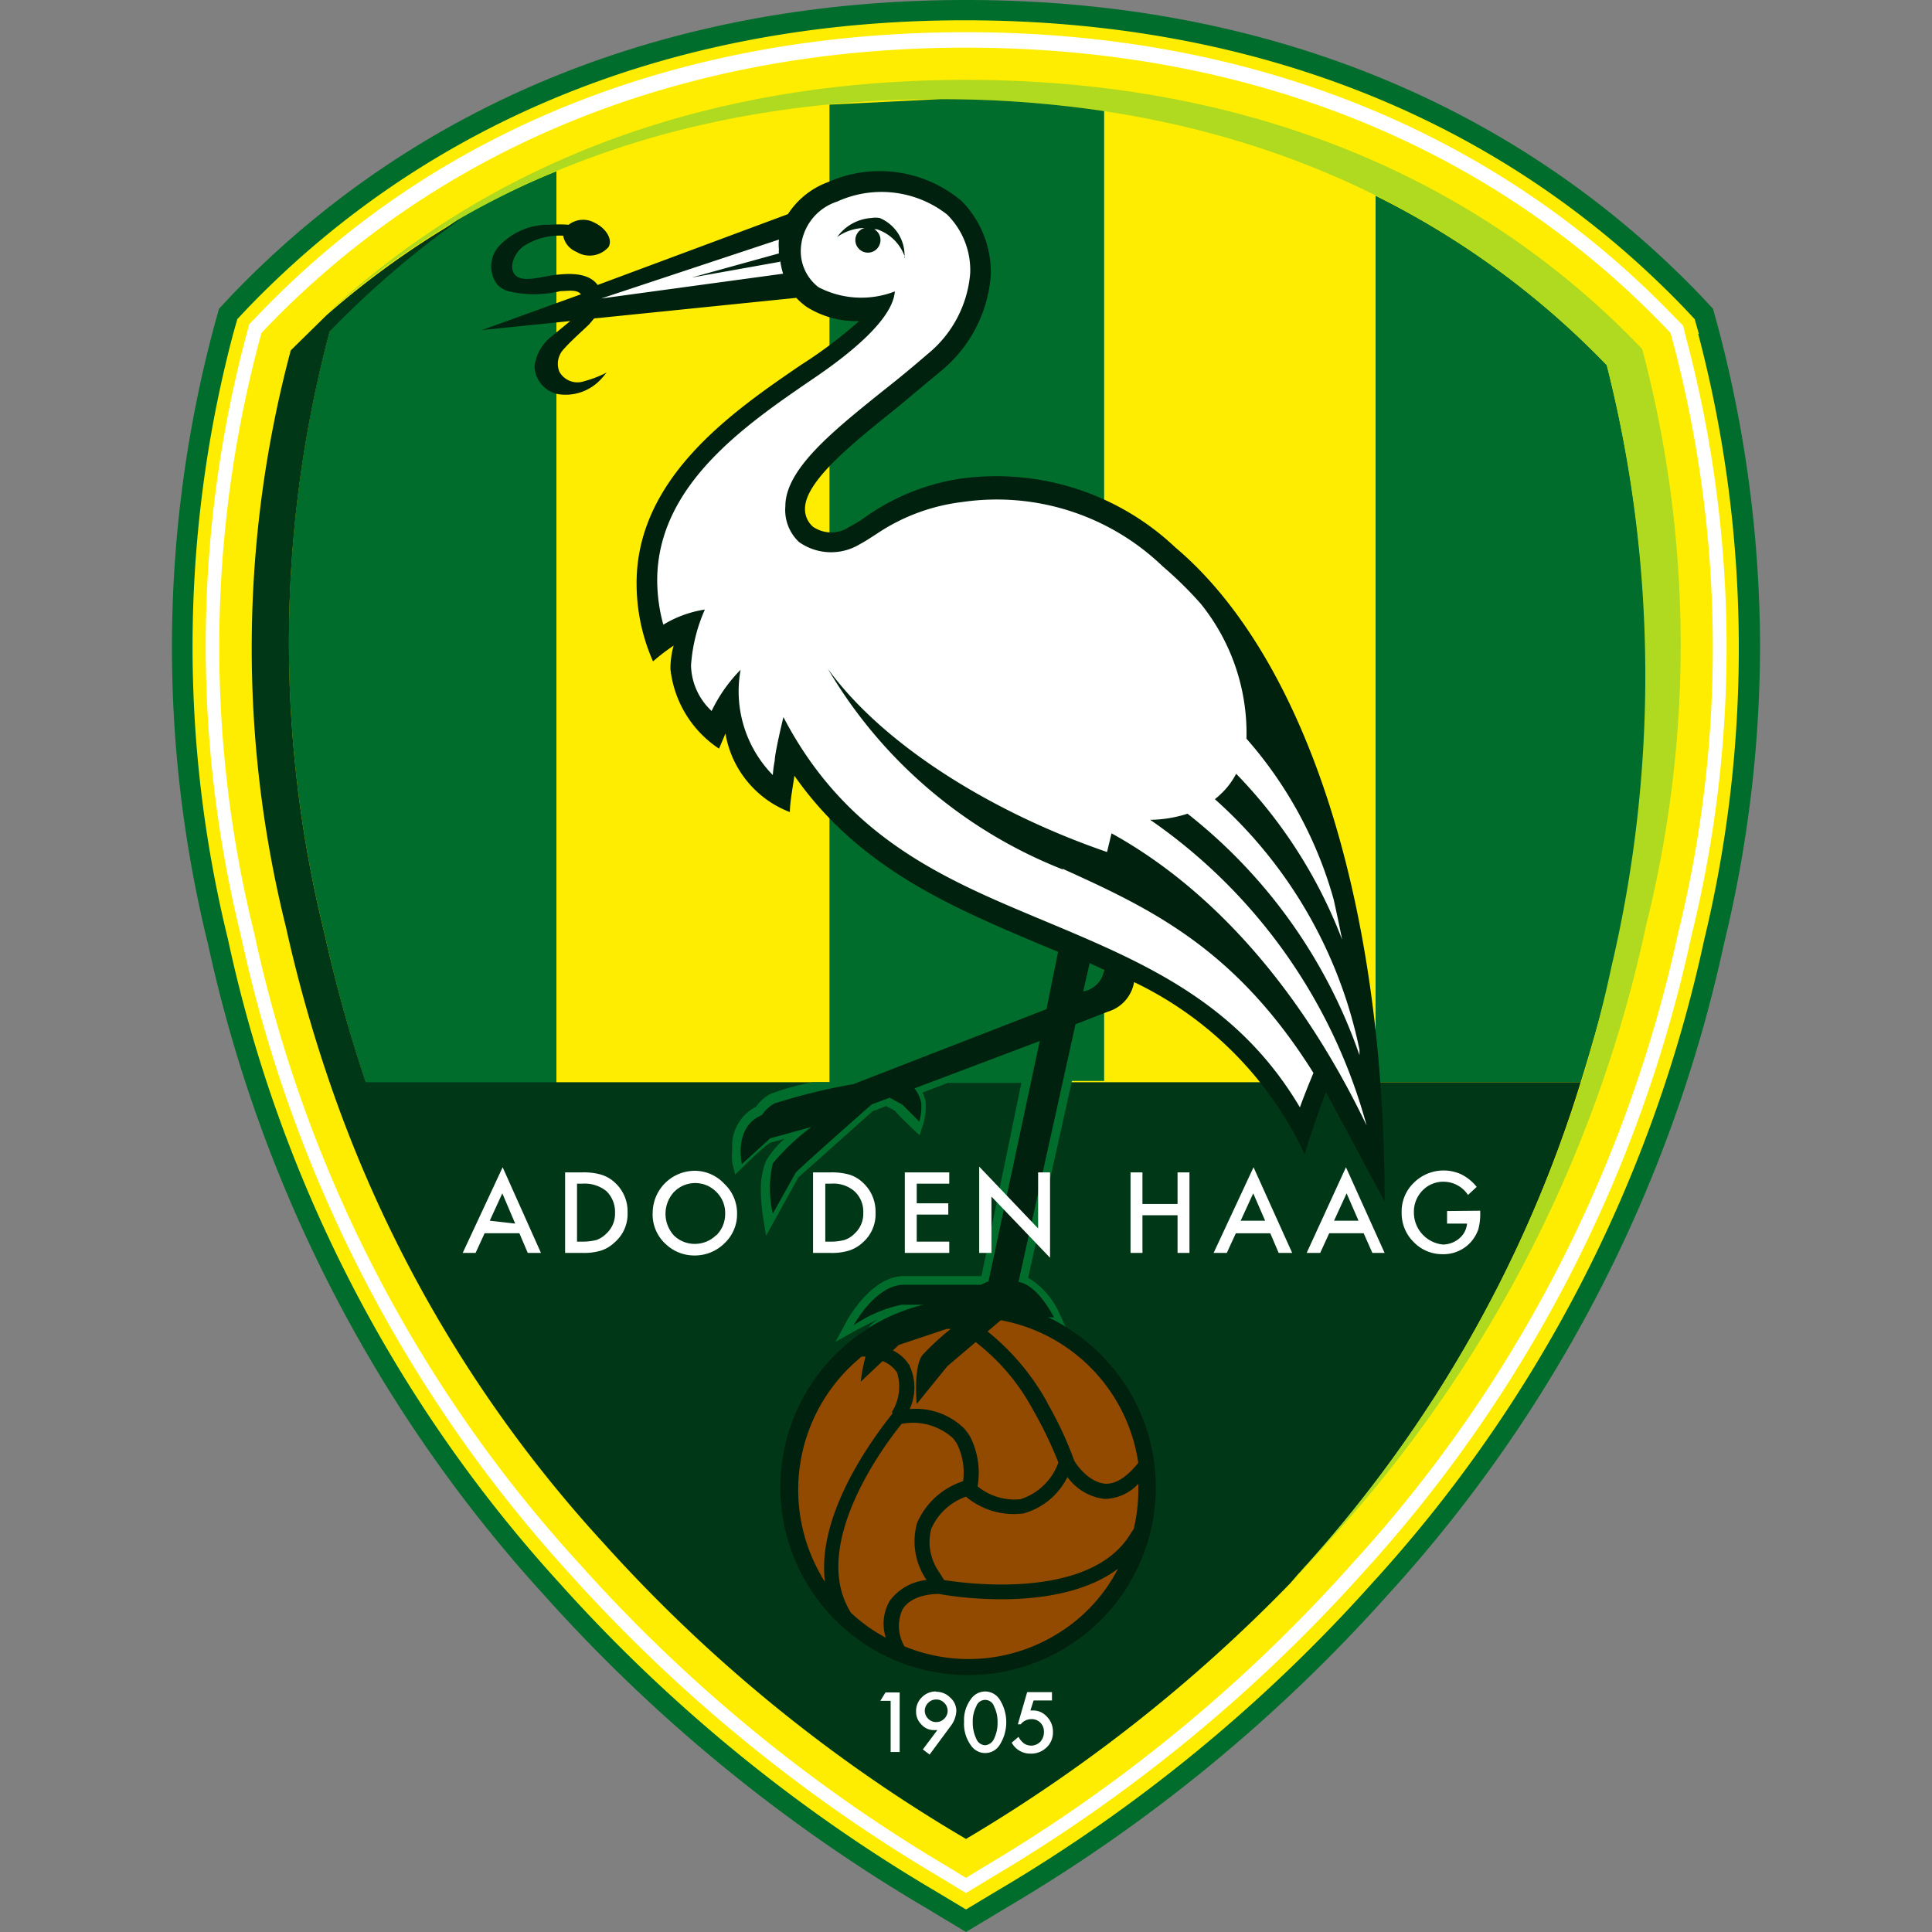 <?xml version="1.0" encoding="iso-8859-1"?>
<svg xmlns="http://www.w3.org/2000/svg" width="60" height="60" xmlns:v="https://vecta.io/nano"><rect width="100%" height="100%" fill="#808080" stroke="none"/><path d="M53.37 10.21l-.17-.62-.44-.47C47 3.16 39.14 0 30 0S13 3.15 7.24 9.12l-.44.47-.17.62a38.53 38.53 0 0 0-.17 19.11 43.75 43.75 0 0 0 10.45 20.23 49.75 49.75 0 0 0 11.81 9.68L30 60l1.28-.77a49.54 49.54 0 0 0 11.81-9.69 43.66 43.66 0 0 0 10.45-20.23 39.23 39.23 0 0 0 1.12-9.23 39 39 0 0 0-1.29-9.87z" fill="#006d2c"/><path d="M52.76,10.37l-.13-.46-.33-.35C46.68,3.72,39,.64,30,.63S13.33,3.72,7.7,9.56h0l-.33.35-.13.46a38.08,38.08,0,0,0-.16,18.8,43.1,43.1,0,0,0,10.3,20,49.24,49.24,0,0,0,11.67,9.56l.95.57.95-.57a49,49,0,0,0,11.67-9.57,43,43,0,0,0,10.3-19.95A38.63,38.63,0,0,0,54,20.08a38.28,38.28,0,0,0-1.26-9.71Z" fill="#ffed00"/><path d="M52.36 10.48l-.09-.37-.27-.27C46.46 4.08 38.85 1 30 1S13.54 4 8 9.8l-.26.27-.1.37a37.59 37.59 0 0 0-.16 18.61 42.73 42.73 0 0 0 10.2 19.81 48.79 48.79 0 0 0 11.58 9.48l.74.45.74-.45a48.83 48.83 0 0 0 11.59-9.5 42.65 42.65 0 0 0 10.2-19.78 37.35 37.35 0 0 0-.17-18.58zM52.11 29A42.23 42.23 0 0 1 42 48.55 48.19 48.19 0 0 1 30.52 58l-.52.32-.52-.32A48.3 48.3 0 0 1 18 48.57 42.07 42.07 0 0 1 7.9 29a36.95 36.95 0 0 1 .15-18.4l.07-.26.18-.19h0c5.47-5.67 13-8.67 21.7-8.67s16.23 3 21.7 8.67l.18.19.07.26a37 37 0 0 1 .16 18.4z" fill="#fff"/><path d="M10.24 10.27A37.52 37.52 0 0 0 10.08 29a45.66 45.66 0 0 0 1.28 4.63h5.92V5.32a24.6 24.6 0 0 0-3 1.45 27.73 27.73 0 0 0-4.04 3.5zm39.66 1.07a26 26 0 0 0-7.18-5.26v27.53h6.37q.55-1.76 1-3.6a39.42 39.42 0 0 0-.19-18.67z" fill="#006d2c"/><path d="M40.3 48.91a39.92 39.92 0 0 0 8.79-15.3H11.36A45.66 45.66 0 0 1 10.08 29a37.52 37.52 0 0 1 .16-18.71 29 29 0 0 1 4.08-3.5 26.39 26.39 0 0 0-4.18 3l-1.11 1.09a35.86 35.86 0 0 0-.15 17.91 44.59 44.59 0 0 0 1.37 4.86 40.61 40.61 0 0 0 8.5 14.28A47.37 47.37 0 0 0 30 57.11a48.38 48.38 0 0 0 10.07-7.94h0l.23-.26z" fill="#003716"/><path d="M51,10.84c-5-5.24-12.12-8.36-21-8.36-8.31,0-14.93,2.69-19.89,7.3,4.83-4.24,11.18-6.7,19.08-6.7,8.74,0,15.72,3.08,20.71,8.26A39.42,39.42,0,0,1,50.05,30a40.38,40.38,0,0,1-9.75,18.9c-.07.09-.15.17-.23.26.4-.42.8-.85,1.18-1.28a40.92,40.92,0,0,0,9.87-19.14A35.86,35.86,0,0,0,51,10.84Z" fill="#b0da1f"/><path d="M29.19 3.08l-3.43.17v30.36h-.52a7.53 7.53 0 0 0-1.33.37 1.29 1.29 0 0 0-.43.39 1.37 1.37 0 0 0-.74 1.32 2.39 2.39 0 0 0 0 .42l.09.37s1-1 1.12-1l.41-.11a2.9 2.9 0 0 0-.57.68 2.33 2.33 0 0 0-.16.93 5.48 5.48 0 0 0 .06.77l.1.63 1-1.81 2.31-2.06.42-.16.28.15c0 .05.76.76.76.76l.11-.35a2 2 0 0 0 .08-.52v-.14a1.07 1.07 0 0 0-.1-.32l.79-.3h2.28l-1.24 6h-.1-2.31c-1 0-1.73 1.32-1.76 1.37l-.36.67.66-.37.65-.33-.13.1a.66.66 0 0 0-.16.17l.18-.11a5.82 5.82 0 0 1 5.94.07l-.16-.35a2.52 2.52 0 0 0-1-1.17l1.36-6.11h1V3.45a34.28 34.28 0 0 0-5.05-.37z" fill="#006d2c"/><path d="M36.5 17a8.09 8.09 0 0 0-6.7-2.13 6.9 6.9 0 0 0-3 1.24 3.76 3.76 0 0 1-.42.25 1 1 0 0 1-1.13 0 .72.72 0 0 1-.25-.56c0-.87 1.54-2.08 2.87-3.15l1.33-1.11a4.25 4.25 0 0 0 1.57-3 3.15 3.15 0 0 0-.91-2.3 3.94 3.94 0 0 0-4.13-.59 2.52 2.52 0 0 0-1.26 1l-5.91 2.2c-.29-.4-.91-.36-1.33-.31s-1 .25-1.23 0 0-.72.27-.9a2.05 2.05 0 0 1 1.22-.32.67.67 0 0 0 .41.5.78.78 0 0 0 1-.15c.14-.25-.1-.6-.45-.76a.73.73 0 0 0-.79.07 3.88 3.88 0 0 0-.59 0 2.09 2.09 0 0 0-1.54.63.94.94 0 0 0-.1 1.21.77.77 0 0 0 .34.22 3.5 3.5 0 0 0 1.64 0c.21 0 .52-.06.63.1l-3.07 1.11 2.74-.28-.56.46a1.41 1.41 0 0 0-.55.94.91.91 0 0 0 .73.87 1.49 1.49 0 0 0 1.32-.45c.07-.07.12-.14.19-.22a3.49 3.49 0 0 1-.7.27.64.64 0 0 1-.77-.3.66.66 0 0 1 .14-.7c.21-.24.55-.54.78-.76l.16-.19 6.28-.64a2.14 2.14 0 0 0 .32.28 2.87 2.87 0 0 0 1.63.44 13.88 13.88 0 0 1-1.8 1.36c-2.11 1.44-5.11 3.5-5.11 6.78a6 6 0 0 0 .51 2.43 6.24 6.24 0 0 1 .64-.49 2.76 2.76 0 0 0-.1.72 3.41 3.41 0 0 0 1.51 2.48l.2-.47a3.18 3.18 0 0 0 2 2.44c0-.33.12-.94.14-1.13 2 2.86 4.85 4.06 7.61 5.23l.58.24-.36 1.78-6 2.33a18.12 18.12 0 0 0-2.45.6 1.11 1.11 0 0 0-.39.36c-.89.37-.62 1.52-.62 1.52l.88-.8L25.2 35a7 7 0 0 0-1.2 1.13 3.46 3.46 0 0 0 0 1.56l.71-1.27c.15-.17 1.94-1.75 2.36-2.12l.56-.21.4.22.52.52a1.7 1.7 0 0 0 .06-.58 1.1 1.1 0 0 0-.21-.45l3.89-1.47-1.59 7.46-.24.11h-2.39c-.88 0-1.56 1.26-1.56 1.26a4.1 4.1 0 0 1 1.49-.64h.71a5.83 5.83 0 1 0 6.4 2.75 5.84 5.84 0 0 0-2.57-2.36h.19s-.49-1-1.1-1.1l1.77-8 1-.39a1.16 1.16 0 0 0 .82-.92 11.17 11.17 0 0 1 5.3 5.35c.08-.33.48-1.48.66-1.93L43 37.31c0-9.66-2.61-17.03-6.5-20.31zm-2.86 13.79l.2-.88.45.21a.79.79 0 0 1-.65.67z" fill="#00210d"/><path d="M24.22 8.13l-2.74.49 2.71-.75a.49.49 0 0 1 0-.12 1.62 1.62 0 0 1 0-.31l-5.52 1.83h0l5.65-.77a2.59 2.59 0 0 1-.09-.4zM33 27a14.71 14.71 0 0 1-7.29-6.23c1.75 2.41 5.17 4.49 8.67 5.69l.14-.58c2.61 1.44 5.58 4.2 7.92 9.07a16.93 16.93 0 0 0-6.72-9.49 3.91 3.91 0 0 0 1.16-.19 16.32 16.32 0 0 1 5.34 7.5v-.17a14.26 14.26 0 0 0-4.49-7.78 3 3 0 0 0 .32-.3 2.38 2.38 0 0 0 .34-.49 15.11 15.11 0 0 1 3.29 5.15c-.08-.42-.17-.83-.26-1.24a12.76 12.76 0 0 0-2.71-5 6.4 6.4 0 0 0-1.42-4.19 11.7 11.7 0 0 0-1.18-1.16 7.43 7.43 0 0 0-6.22-2 6.05 6.05 0 0 0-2.68 1c-.19.12-.35.23-.49.3a1.72 1.72 0 0 1-1.91-.06 1.37 1.37 0 0 1-.42-1.11c0-1.16 1.51-2.36 3.08-3.62a35.09 35.09 0 0 0 1.32-1.09 3.61 3.61 0 0 0 1.34-2.52 2.43 2.43 0 0 0-.72-1.83 3.31 3.31 0 0 0-3.41-.4 1.63 1.63 0 0 0-1.13 1.48 1.41 1.41 0 0 0 .55 1.18 2.88 2.88 0 0 0 2.37.13c-.06.84-1.32 1.89-2.55 2.72-2.09 1.43-4.83 3.3-4.83 6.26a5.25 5.25 0 0 0 .19 1.37 3.51 3.51 0 0 1 1.29-.47 5.13 5.13 0 0 0-.43 1.74 2 2 0 0 0 .64 1.41 4.75 4.75 0 0 1 .9-1.28 3.72 3.72 0 0 0 1 3.27 3.71 3.71 0 0 1 .06-.45c0-.21.22-1.15.27-1.35 2 3.84 5.15 5.09 8.18 6.36s5.93 2.5 7.86 5.76c.15-.42.33-.85.42-1.07-2.41-3.84-5-5.08-7.79-6.34z" fill="#fff"/><path d="M28.09 8a1.26 1.26 0 0 0-.77-1.23.8.8 0 0 0-.26 0 1.42 1.42 0 0 0-1.06.59 1.51 1.51 0 0 1 .85-.28.39.39 0 1 0 .49.43.38.38 0 0 0-.19-.39h.08a1.37 1.37 0 0 1 .88.89z" fill="#00210d"/><g fill="#fff"><path d="M14.37 38.91h.4l.28-.61h1.08l.26.61h.41l-1.19-2.66zm.84-1l.39-.85.4.94zm3.46-1.43a1.93 1.93 0 0 0-.6-.07h-.52v2.5h.52a1.86 1.86 0 0 0 .59-.07 1.09 1.09 0 0 0 .42-.25 1.16 1.16 0 0 0 .41-.93 1.21 1.21 0 0 0-.39-.93 1.1 1.1 0 0 0-.43-.25zm.15 1.84a.8.8 0 0 1-.3.19 1.75 1.75 0 0 1-.43.05h-.17v-1.8h.17a1.07 1.07 0 0 1 .74.23.89.89 0 0 1 .27.67.84.84 0 0 1-.28.66zm2.76-1.96a1.31 1.31 0 0 0-1.31 1.29 1.24 1.24 0 0 0 .42 1 1.28 1.28 0 0 0 .88.34 1.3 1.3 0 0 0 .93-.38 1.23 1.23 0 0 0 .39-.92 1.25 1.25 0 0 0-.39-.92 1.26 1.26 0 0 0-.92-.41zm.66 2a.94.94 0 0 1-.67.27.92.92 0 0 1-.64-.26 1 1 0 0 1 0-1.35.92.92 0 0 1 1.32 0 .9.9 0 0 1 .27.67.92.92 0 0 1-.27.67zm4.14-1.88a2 2 0 0 0-.6-.07h-.53v2.5h.52a1.82 1.82 0 0 0 .59-.07 1.12 1.12 0 0 0 .43-.25 1.16 1.16 0 0 0 .4-.93 1.21 1.21 0 0 0-.39-.93 1.07 1.07 0 0 0-.42-.25zm.15 1.84a.77.77 0 0 1-.31.19 1.61 1.61 0 0 1-.42.05h-.17v-1.8h.17a1 1 0 0 1 .73.23.86.86 0 0 1 .28.67.84.84 0 0 1-.28.66zm2.95-1.56v-.35H28.1v2.5h1.38v-.35h-1.01v-.84h.98v-.35h-.98v-.61h1.01zm.93-.53v2.68h.38v-1.75l1.82 1.9v-2.65h-.37v1.74l-1.83-1.92zm6.53 2.68v-2.5h-.37v.98h-1.09v-.98h-.37v2.5h.37v-1.17h1.09v1.17h.37zm.75 0h.41l.28-.61h1.07l.26.61h.42l-1.2-2.66zm.84-1l.39-.85.37.85zm2.05 1H41l.28-.61h1.07l.27.61H43l-1.2-2.66zm.85-1l.39-.85.37.85zm3.51-.3V38h.62a.67.67 0 0 1-.24.46.8.8 0 0 1-.51.19 1 1 0 0 1-.9-1 .94.94 0 0 1 .26-.67.89.89 0 0 1 .67-.28.91.91 0 0 1 .75.41l.27-.25a1.43 1.43 0 0 0-.48-.39 1.31 1.31 0 0 0-1.47.26 1.23 1.23 0 0 0-.38.93 1.25 1.25 0 0 0 .37.91 1.23 1.23 0 0 0 .9.38 1.14 1.14 0 0 0 .89-.39 1.22 1.22 0 0 0 .22-.38 1.85 1.85 0 0 0 .06-.5v-.08zm-17 16.8v-1.85h-.44l-.16.26h.32v1.59h.28zm1.13-1.88a.6.6 0 0 0-.44.18.59.59 0 0 0-.18.44.55.55 0 0 0 .16.4.51.51 0 0 0 .39.18h.11l-.45.6.21.16.65-.88a.84.84 0 0 0 .18-.47.55.55 0 0 0-.19-.42.6.6 0 0 0-.44-.18zm.25.85a.33.33 0 0 1-.24.1.33.33 0 0 1-.25-.1.34.34 0 0 1 0-.5.33.33 0 0 1 .24-.1.33.33 0 0 1 .25.1.34.34 0 0 1 0 .5zm1.28-.85a.54.54 0 0 0-.45.24 1.08 1.08 0 0 0-.21.7 1.13 1.13 0 0 0 .21.73.53.53 0 0 0 .89 0 1.32 1.32 0 0 0 0-1.43.54.54 0 0 0-.44-.24zm.27 1.47a.33.33 0 0 1-.28.2.31.31 0 0 1-.27-.2 1.14 1.14 0 0 1-.11-.52 1 1 0 0 1 .11-.49.29.29 0 0 1 .55 0 1.06 1.06 0 0 1 .11.5 1.1 1.1 0 0 1-.11.51z"/><path d="M32.5,53.3a.57.57,0,0,0-.44-.18H32l.1-.31h.57v-.26h-.77l-.29,1h.09a.41.41,0,0,1,.33-.16.37.37,0,0,1,.28.11.39.39,0,0,1,.11.29.44.44,0,0,1-.11.3.4.4,0,0,1-.5.06.65.65,0,0,1-.18-.21l-.21.18a.65.65,0,0,0,.58.34.68.68,0,0,0,.5-.19.63.63,0,0,0,.2-.48.66.66,0,0,0-.18-.47Z"/></g><g fill="#914a00"><path d="M35.36 46.07a1.45 1.45 0 0 1-1.06.48 1.66 1.66 0 0 1-1.15-.68A2.17 2.17 0 0 1 31.79 47a2.3 2.3 0 0 1-1.79-.52 1.85 1.85 0 0 0-1.08 1 1.63 1.63 0 0 0 .25 1.35l.15.24c.56.09 4.56.67 5.81-1.47l.08-.12a5.34 5.34 0 0 0 .14-1.39zm-6.59 2.99a2.11 2.11 0 0 1-.29-1.76 2.34 2.34 0 0 1 1.43-1.3 2 2 0 0 0-.19-1.16 1.18 1.18 0 0 0-.13-.18 1.85 1.85 0 0 0-1.59-.44c-.36.44-2.85 3.62-1.63 5.77l.05.09a5 5 0 0 0 1.09.78 1.4 1.4 0 0 1 .12-1.14 1.61 1.61 0 0 1 1.14-.65z"/><path d="M29.17 49.5c-.1 0-.85 0-1.14.48a1.24 1.24 0 0 0 .06 1.15 5.24 5.24 0 0 0 4.63-.32 5.12 5.12 0 0 0 2-2.09c-1.93 1.44-5.37.82-5.56.78zm-1.47-5.65a1.48 1.48 0 0 0 .16-1.22h0a.93.93 0 0 0-.45-.36l-.68.64a5.5 5.5 0 0 1 .15-.78h-.12a5.33 5.33 0 0 0-1.27 6.78 1.2 1.2 0 0 0 .13.21c-.3-2.38 2-5.07 2.1-5.23z"/><path d="M28.25 42.36v.06a1.6 1.6 0 0 1 0 1.34 2.15 2.15 0 0 1 1.69.6 1.74 1.74 0 0 1 .19.26 2.49 2.49 0 0 1 .23 1.54 1.81 1.81 0 0 0 1.33.4 1.85 1.85 0 0 0 1.18-1.14 12.48 12.48 0 0 0-.78-1.62 6.58 6.58 0 0 0-1.79-2.12l-.88.75-.95 1.17s-.11-1.15.18-1.52a7.89 7.89 0 0 1 .88-.81h-.13l-1.49.5-.18.17a1.21 1.21 0 0 1 .51.46zm4.27 1.2a11.27 11.27 0 0 1 .83 1.77c0 .05.43.72 1 .75.31 0 .64-.2 1-.65A5.28 5.28 0 0 0 31.08 41l-.41.35a7.39 7.39 0 0 1 1.85 2.2z"/></g></svg>